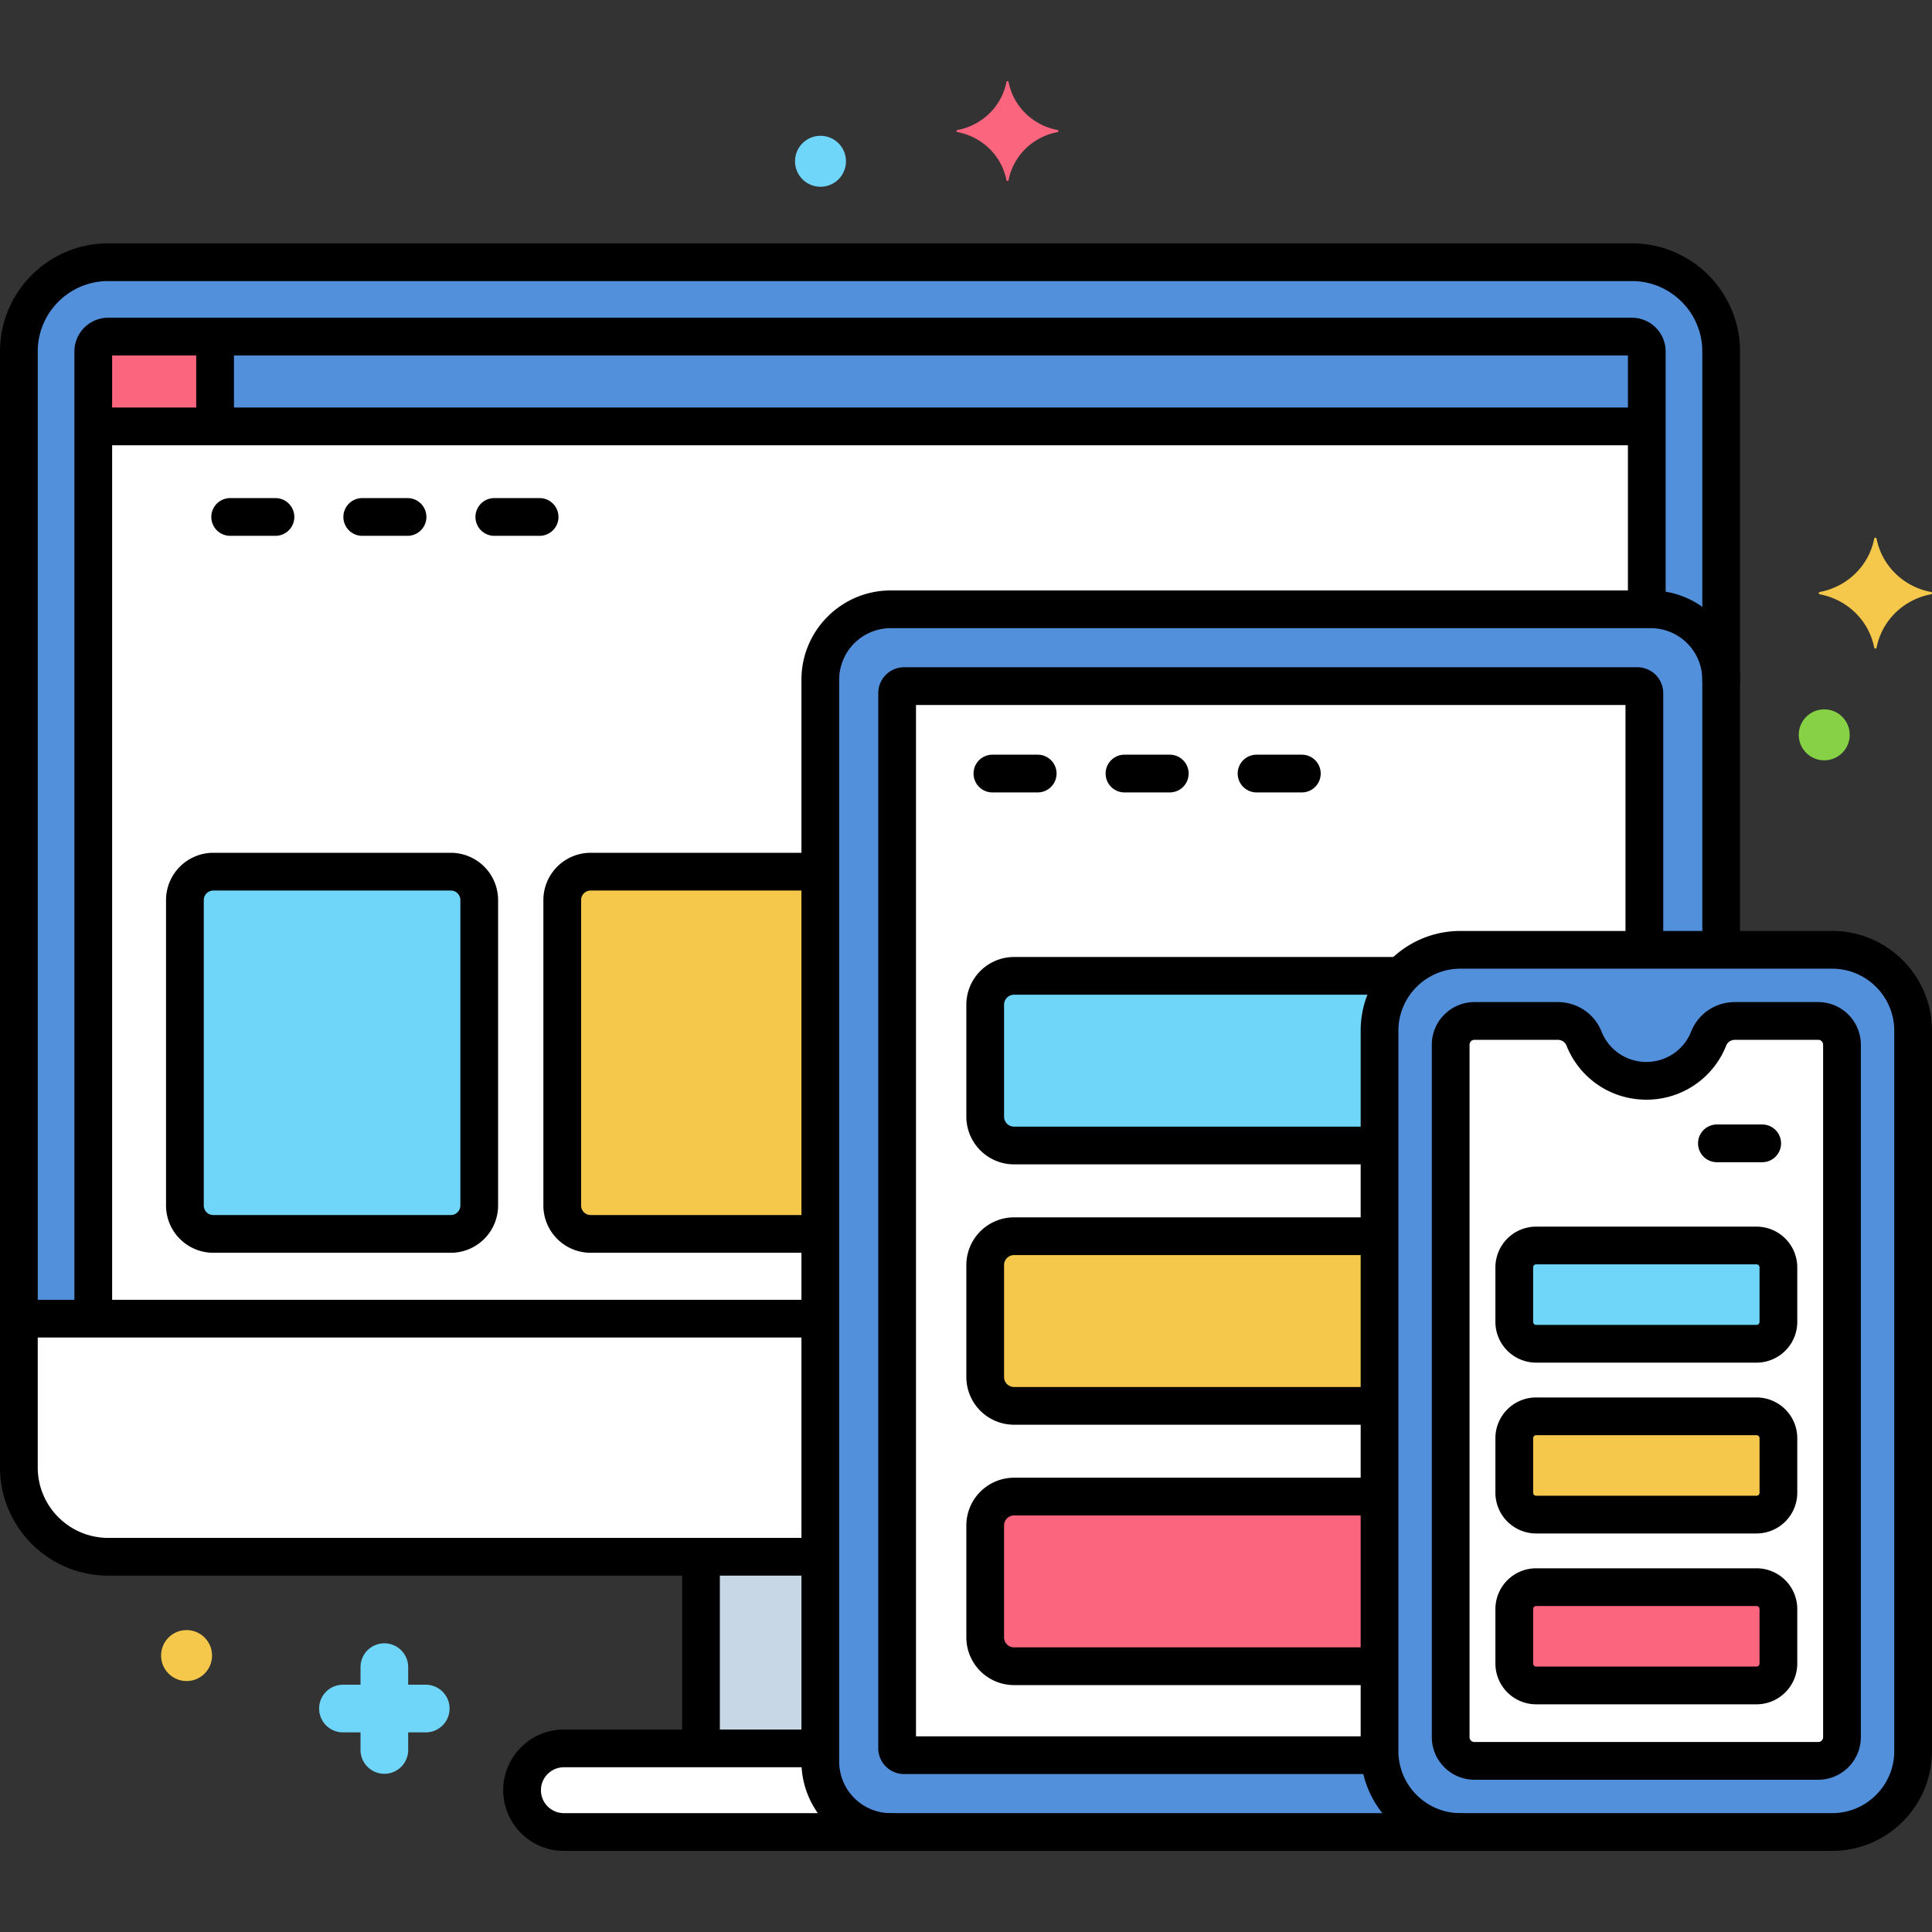 <svg xmlns="http://www.w3.org/2000/svg" version="1.1" xmlns:xlink="http://www.w3.org/1999/xlink" width="512" height="512" x="0" y="0" viewBox="0 0 256 256" style="enable-background:new 0 0 512 512" xml:space="preserve" class=""><rect x="0" y="0" width="256" height="256" fill="#333333" stroke="none"/><g><path fill="#ffffff" d="M108.695 233.427v-1.756H74.717a5.541 5.541 0 0 0 0 11.082h43.303c-5.128-.001-9.325-4.197-9.325-9.326z" opacity="1" data-original="#edf4fc" class=""></path><path fill="#c7d7e5" d="M92.883 206.277h15.812v25.394H92.883z" opacity="1" data-original="#c7d7e5"></path><path fill="#5290db" d="M182.796 232.026v-95.445c0-5.9 4.827-10.726 10.726-10.726h34.543V90.062c0-5.129-4.197-9.325-9.325-9.325H118.021c-5.129 0-9.325 4.196-9.325 9.325v143.365c0 5.129 4.196 9.325 9.325 9.325h75.501c-5.899 0-10.726-4.826-10.726-10.726z" opacity="1" data-original="#5290db" class=""></path><path fill="#5290db" d="M108.695 90.062c0-5.129 4.196-9.325 9.325-9.325h100.719c5.128 0 9.325 4.196 9.325 9.324V46.573c0-6.506-5.324-11.83-11.83-11.83H14.33c-6.506 0-11.83 5.323-11.83 11.83v147.874c0 6.507 5.323 11.83 11.83 11.83h94.365z" opacity="1" data-original="#5290db" class=""></path><path fill="#5290db" d="M242.774 125.855h-49.252c-5.899 0-10.726 4.826-10.726 10.726v95.445c0 5.899 4.827 10.726 10.726 10.726h49.252c5.899 0 10.726-4.827 10.726-10.726v-95.445c0-5.899-4.827-10.726-10.726-10.726z" opacity="1" data-original="#5290db" class=""></path><path fill="#ffffff" d="M240.927 135.282h-11.035c-1.523 0-2.918.907-3.48 2.323a8.894 8.894 0 0 1-16.53 0c-.563-1.416-1.957-2.323-3.48-2.323h-11.035a3.145 3.145 0 0 0-3.145 3.145v91.752a3.145 3.145 0 0 0 3.145 3.145h45.559a3.145 3.145 0 0 0 3.145-3.145v-91.752a3.142 3.142 0 0 0-3.144-3.145z" opacity="1" data-original="#edf4fc" class=""></path><path fill="#ffffff" d="M182.796 232.026v-95.445c0-5.9 4.827-10.726 10.726-10.726h24.364V91.836a.92.92 0 0 0-.921-.92h-97.17a.921.921 0 0 0-.921.92v139.817c0 .508.412.92.921.92h63.029c-.009-.182-.028-.362-.028-.547zM108.695 174.73H2.5v19.717c0 6.507 5.323 11.83 11.83 11.83h94.365z" opacity="1" data-original="#edf4fc" class=""></path><path fill="#ffffff" d="M108.695 90.062c0-5.129 4.196-9.325 9.325-9.325h100.186V46.573a1.977 1.977 0 0 0-1.972-1.971H14.33a1.978 1.978 0 0 0-1.972 1.971V174.73h96.337z" opacity="1" data-original="#edf4fc" class=""></path><path fill="#5290db" d="M216.235 44.601H14.33a1.978 1.978 0 0 0-1.972 1.972V56.5h205.849v-9.927a1.979 1.979 0 0 0-1.972-1.972z" opacity="1" data-original="#5290db" class=""></path><path fill="#fc657e" d="M28.5 44.601H14.33a1.978 1.978 0 0 0-1.972 1.972V56.5H28.5z" opacity="1" data-original="#fc657e" class=""></path><path fill="#70d6f9" d="M59.736 163.5H28.264a3.764 3.764 0 0 1-3.764-3.764v-40.471a3.764 3.764 0 0 1 3.764-3.764h31.471a3.764 3.764 0 0 1 3.764 3.764v40.471a3.762 3.762 0 0 1-3.763 3.764z" opacity="1" data-original="#70d6f9" class=""></path><path fill="#f5c84c" d="M108.695 163.5v-48H78.264a3.764 3.764 0 0 0-3.764 3.764v40.471a3.764 3.764 0 0 0 3.764 3.764h30.431zM232.749 187.67h-29.201a2.9 2.9 0 0 0-2.899 2.899v7.224a2.9 2.9 0 0 0 2.899 2.899h29.201a2.9 2.9 0 0 0 2.899-2.899v-7.224a2.9 2.9 0 0 0-2.899-2.899z" opacity="1" data-original="#f5c84c" class=""></path><path fill="#fc657e" d="M232.749 210.307h-29.201a2.9 2.9 0 0 0-2.899 2.899v7.224a2.9 2.9 0 0 0 2.899 2.899h29.201a2.9 2.9 0 0 0 2.899-2.899v-7.224a2.9 2.9 0 0 0-2.899-2.899z" opacity="1" data-original="#fc657e" class=""></path><path fill="#70d6f9" d="M232.749 165.034h-29.201a2.9 2.9 0 0 0-2.899 2.899v7.224a2.9 2.9 0 0 0 2.899 2.899h29.201a2.9 2.9 0 0 0 2.899-2.899v-7.224a2.9 2.9 0 0 0-2.899-2.899zM134.368 129.305a3.823 3.823 0 0 0-3.823 3.823v14.835a3.823 3.823 0 0 0 3.823 3.823h48.428v-15.204c0-2.805 1.1-5.36 2.879-7.276h-51.307z" opacity="1" data-original="#70d6f9" class=""></path><path fill="#f5c84c" d="M134.368 163.805a3.823 3.823 0 0 0-3.823 3.823v14.835a3.823 3.823 0 0 0 3.823 3.823h48.428v-22.48h-48.428z" opacity="1" data-original="#f5c84c" class=""></path><path fill="#fc657e" d="M134.368 198.305a3.823 3.823 0 0 0-3.823 3.823v14.835a3.823 3.823 0 0 0 3.823 3.823h48.428v-22.48h-48.428z" opacity="1" data-original="#fc657e" class=""></path><path fill="#f5c84c" d="M255.863 78.438c-3.641-.678-6.511-3.489-7.203-7.056a.162.162 0 0 0-.32 0c-.692 3.567-3.562 6.378-7.203 7.056a.158.158 0 0 0 0 .313c3.641.678 6.511 3.489 7.203 7.056a.162.162 0 0 0 .32 0c.692-3.567 3.562-6.378 7.203-7.056a.158.158 0 0 0 0-.313z" opacity="1" data-original="#f5c84c" class=""></path><path fill="#fc657e" d="M140.131 17.224c-3.279-.611-5.864-3.143-6.488-6.355-.031-.161-.257-.161-.288 0-.623 3.213-3.208 5.745-6.488 6.355a.142.142 0 0 0 0 .282c3.279.611 5.864 3.143 6.488 6.356.031.161.257.161.288 0 .623-3.213 3.208-5.745 6.488-6.356a.142.142 0 0 0 0-.282z" opacity="1" data-original="#fc657e" class=""></path><path fill="#70d6f9" d="M45.442 223.235h2.33v-2.33a3.156 3.156 0 1 1 6.314 0v2.33h2.329a3.156 3.156 0 1 1 0 6.314h-2.329v2.33a3.156 3.156 0 1 1-6.314 0v-2.33h-2.33a3.156 3.156 0 1 1 0-6.314z" opacity="1" data-original="#70d6f9" class=""></path><circle cx="241.721" cy="97.37" r="3.377" fill="#87d147" opacity="1" data-original="#87d147"></circle><circle cx="108.721" cy="21.37" r="3.377" fill="#70d6f9" opacity="1" data-original="#70d6f9" class=""></circle><circle cx="24.721" cy="219.37" r="3.377" fill="#f5c84c" opacity="1" data-original="#f5c84c" class=""></circle><path d="M118.021 245.252H74.718c-4.434 0-8.041-3.607-8.041-8.041s3.607-8.04 8.041-8.04h33.313a2.5 2.5 0 1 1 0 5H74.718c-1.677 0-3.041 1.363-3.041 3.04s1.364 3.041 3.041 3.041h43.303a2.5 2.5 0 1 1 0 5z" fill="#000000" opacity="1" data-original="#000000" class=""></path><path d="M92.883 233.406a2.5 2.5 0 0 1-2.5-2.5v-23.864a2.5 2.5 0 1 1 5 0v23.864a2.5 2.5 0 0 1-2.5 2.5zM193.521 245.252H118.02c-6.521 0-11.825-5.305-11.825-11.825V90.062c0-6.521 5.305-11.825 11.825-11.825h100.719c6.521 0 11.825 5.305 11.825 11.825v35.146a2.5 2.5 0 1 1-5 0V90.062a6.832 6.832 0 0 0-6.825-6.825H118.021a6.832 6.832 0 0 0-6.825 6.825v143.365a6.832 6.832 0 0 0 6.825 6.825h75.501a2.5 2.5 0 1 1-.001 5z" fill="#000000" opacity="1" data-original="#000000" class=""></path><path d="M108.125 208.777H14.33c-7.901 0-14.33-6.429-14.33-14.33V46.572c0-7.901 6.429-14.329 14.33-14.329h201.905c7.901 0 14.329 6.428 14.329 14.329V90.06a2.5 2.5 0 1 1-5 0V46.572c0-5.145-4.185-9.329-9.329-9.329H14.33c-5.145 0-9.33 4.185-9.33 9.329v147.875c0 5.145 4.186 9.33 9.33 9.33h93.795a2.5 2.5 0 1 1 0 5z" fill="#000000" opacity="1" data-original="#000000" class=""></path><path d="M242.774 245.252h-49.253c-7.293 0-13.226-5.933-13.226-13.226v-95.445c0-7.293 5.933-13.226 13.226-13.226h49.253c7.293 0 13.226 5.933 13.226 13.226v95.445c0 7.293-5.933 13.226-13.226 13.226zm-49.253-116.897c-4.535 0-8.226 3.69-8.226 8.226v95.445c0 4.535 3.69 8.226 8.226 8.226h49.253c4.535 0 8.226-3.69 8.226-8.226v-95.445c0-4.535-3.69-8.226-8.226-8.226zM36.5 71h-6a2.5 2.5 0 1 1 0-5h6a2.5 2.5 0 1 1 0 5zM54 71h-6a2.5 2.5 0 1 1 0-5h6a2.5 2.5 0 1 1 0 5zM71.5 71h-6a2.5 2.5 0 1 1 0-5h6a2.5 2.5 0 1 1 0 5zM137.5 105h-6a2.5 2.5 0 1 1 0-5h6a2.5 2.5 0 1 1 0 5zM155 105h-6a2.5 2.5 0 1 1 0-5h6a2.5 2.5 0 1 1 0 5zM172.5 105h-6a2.5 2.5 0 1 1 0-5h6a2.5 2.5 0 1 1 0 5z" fill="#000000" opacity="1" data-original="#000000" class=""></path><path d="M233.5 154h-6a2.5 2.5 0 1 1 0-5h6a2.5 2.5 0 1 1 0 5z" fill="#000000" opacity="1" data-original="#000000" class=""></path><path d="M240.928 235.825h-45.56a5.652 5.652 0 0 1-5.645-5.646v-91.752a5.652 5.652 0 0 1 5.645-5.646h11.035c2.584 0 4.862 1.53 5.804 3.898.974 2.45 3.306 4.033 5.941 4.033s4.968-1.583 5.941-4.033c.941-2.368 3.219-3.898 5.803-3.898h11.035a5.652 5.652 0 0 1 5.645 5.646v91.752a5.651 5.651 0 0 1-5.644 5.646zm-45.56-98.043a.647.647 0 0 0-.645.646v91.752c0 .355.289.646.645.646h45.56c.355 0 .645-.29.645-.646v-91.752a.647.647 0 0 0-.645-.646h-11.035c-.515 0-.979.3-1.156.746a11.337 11.337 0 0 1-10.588 7.186c-4.697 0-8.854-2.82-10.588-7.187-.178-.445-.643-.745-1.157-.745z" fill="#000000" opacity="1" data-original="#000000" class=""></path><path d="M182.438 235.073h-62.643a3.424 3.424 0 0 1-3.421-3.42V91.836a3.424 3.424 0 0 1 3.421-3.421h97.171a3.424 3.424 0 0 1 3.42 3.421v33.539a2.5 2.5 0 1 1-5 0v-31.96h-94.012v136.658h61.063a2.5 2.5 0 0 1 .001 5zM108.313 177.23H3.187a2.5 2.5 0 1 1 0-5h105.126a2.5 2.5 0 1 1 0 5z" fill="#000000" opacity="1" data-original="#000000" class=""></path><path d="M12.358 176.75a2.5 2.5 0 0 1-2.5-2.5V46.572a4.477 4.477 0 0 1 4.472-4.471h201.905a4.477 4.477 0 0 1 4.472 4.471v33.553a2.5 2.5 0 1 1-5 0V47.102H14.858V174.25a2.5 2.5 0 0 1-2.5 2.5z" fill="#000000" opacity="1" data-original="#000000" class=""></path><path d="M217.531 59H13.042a2.5 2.5 0 1 1 0-5h204.489a2.5 2.5 0 1 1 0 5z" fill="#000000" opacity="1" data-original="#000000" class=""></path><path d="M28.5 58.25a2.5 2.5 0 0 1-2.5-2.5V45.156a2.5 2.5 0 1 1 5 0V55.75a2.5 2.5 0 0 1-2.5 2.5zM59.735 166h-31.47A6.273 6.273 0 0 1 22 159.735v-40.471a6.273 6.273 0 0 1 6.265-6.265h31.471a6.273 6.273 0 0 1 6.265 6.265v40.471A6.274 6.274 0 0 1 59.735 166zm-31.47-48c-.697 0-1.265.567-1.265 1.265v40.471c0 .697.567 1.265 1.265 1.265h31.471c.697 0 1.265-.567 1.265-1.265v-40.471c0-.697-.567-1.265-1.265-1.265zM107.917 166H78.265A6.273 6.273 0 0 1 72 159.735v-40.471a6.273 6.273 0 0 1 6.265-6.265h29.767a2.5 2.5 0 1 1 0 5H78.265c-.697 0-1.265.567-1.265 1.265v40.471c0 .697.567 1.265 1.265 1.265h29.652a2.5 2.5 0 1 1 0 5zM232.749 203.193h-29.201a5.404 5.404 0 0 1-5.399-5.399v-7.224c0-2.978 2.422-5.4 5.399-5.4h29.201a5.405 5.405 0 0 1 5.399 5.4v7.224a5.404 5.404 0 0 1-5.399 5.399zm-29.201-13.023a.4.4 0 0 0-.399.4v7.224c0 .221.179.399.399.399h29.201a.399.399 0 0 0 .399-.399v-7.224a.4.4 0 0 0-.399-.4zM232.749 225.83h-29.201a5.405 5.405 0 0 1-5.399-5.4v-7.224a5.404 5.404 0 0 1 5.399-5.399h29.201a5.404 5.404 0 0 1 5.399 5.399v7.224c0 2.977-2.421 5.4-5.399 5.4zm-29.201-13.023a.399.399 0 0 0-.399.399v7.224a.4.4 0 0 0 .399.4h29.201a.4.4 0 0 0 .399-.4v-7.224a.399.399 0 0 0-.399-.399zM232.749 180.557h-29.201a5.404 5.404 0 0 1-5.399-5.399v-7.224a5.404 5.404 0 0 1 5.399-5.399h29.201a5.404 5.404 0 0 1 5.399 5.399v7.224a5.404 5.404 0 0 1-5.399 5.399zm-29.201-13.023a.399.399 0 0 0-.399.399v7.224c0 .221.179.399.399.399h29.201a.399.399 0 0 0 .399-.399v-7.224a.399.399 0 0 0-.399-.399zM182.25 154.285h-47.882a6.33 6.33 0 0 1-6.323-6.322v-14.835a6.33 6.33 0 0 1 6.323-6.323h50.726a2.5 2.5 0 1 1 0 5h-50.726c-.729 0-1.323.594-1.323 1.323v14.835c0 .729.594 1.322 1.323 1.322h47.882a2.5 2.5 0 1 1 0 5zM182.25 188.785h-47.882a6.33 6.33 0 0 1-6.323-6.322v-14.835a6.33 6.33 0 0 1 6.323-6.323h47.976a2.5 2.5 0 1 1 0 5h-47.976c-.729 0-1.323.594-1.323 1.323v14.835c0 .729.594 1.322 1.323 1.322h47.882a2.5 2.5 0 1 1 0 5zM182.094 223.285h-47.726a6.33 6.33 0 0 1-6.323-6.322v-14.835a6.33 6.33 0 0 1 6.323-6.323h47.82a2.5 2.5 0 1 1 0 5h-47.82c-.729 0-1.323.594-1.323 1.323v14.835c0 .729.594 1.322 1.323 1.322h47.726a2.5 2.5 0 1 1 0 5z" fill="#000000" opacity="1" data-original="#000000" class=""></path></g></svg>